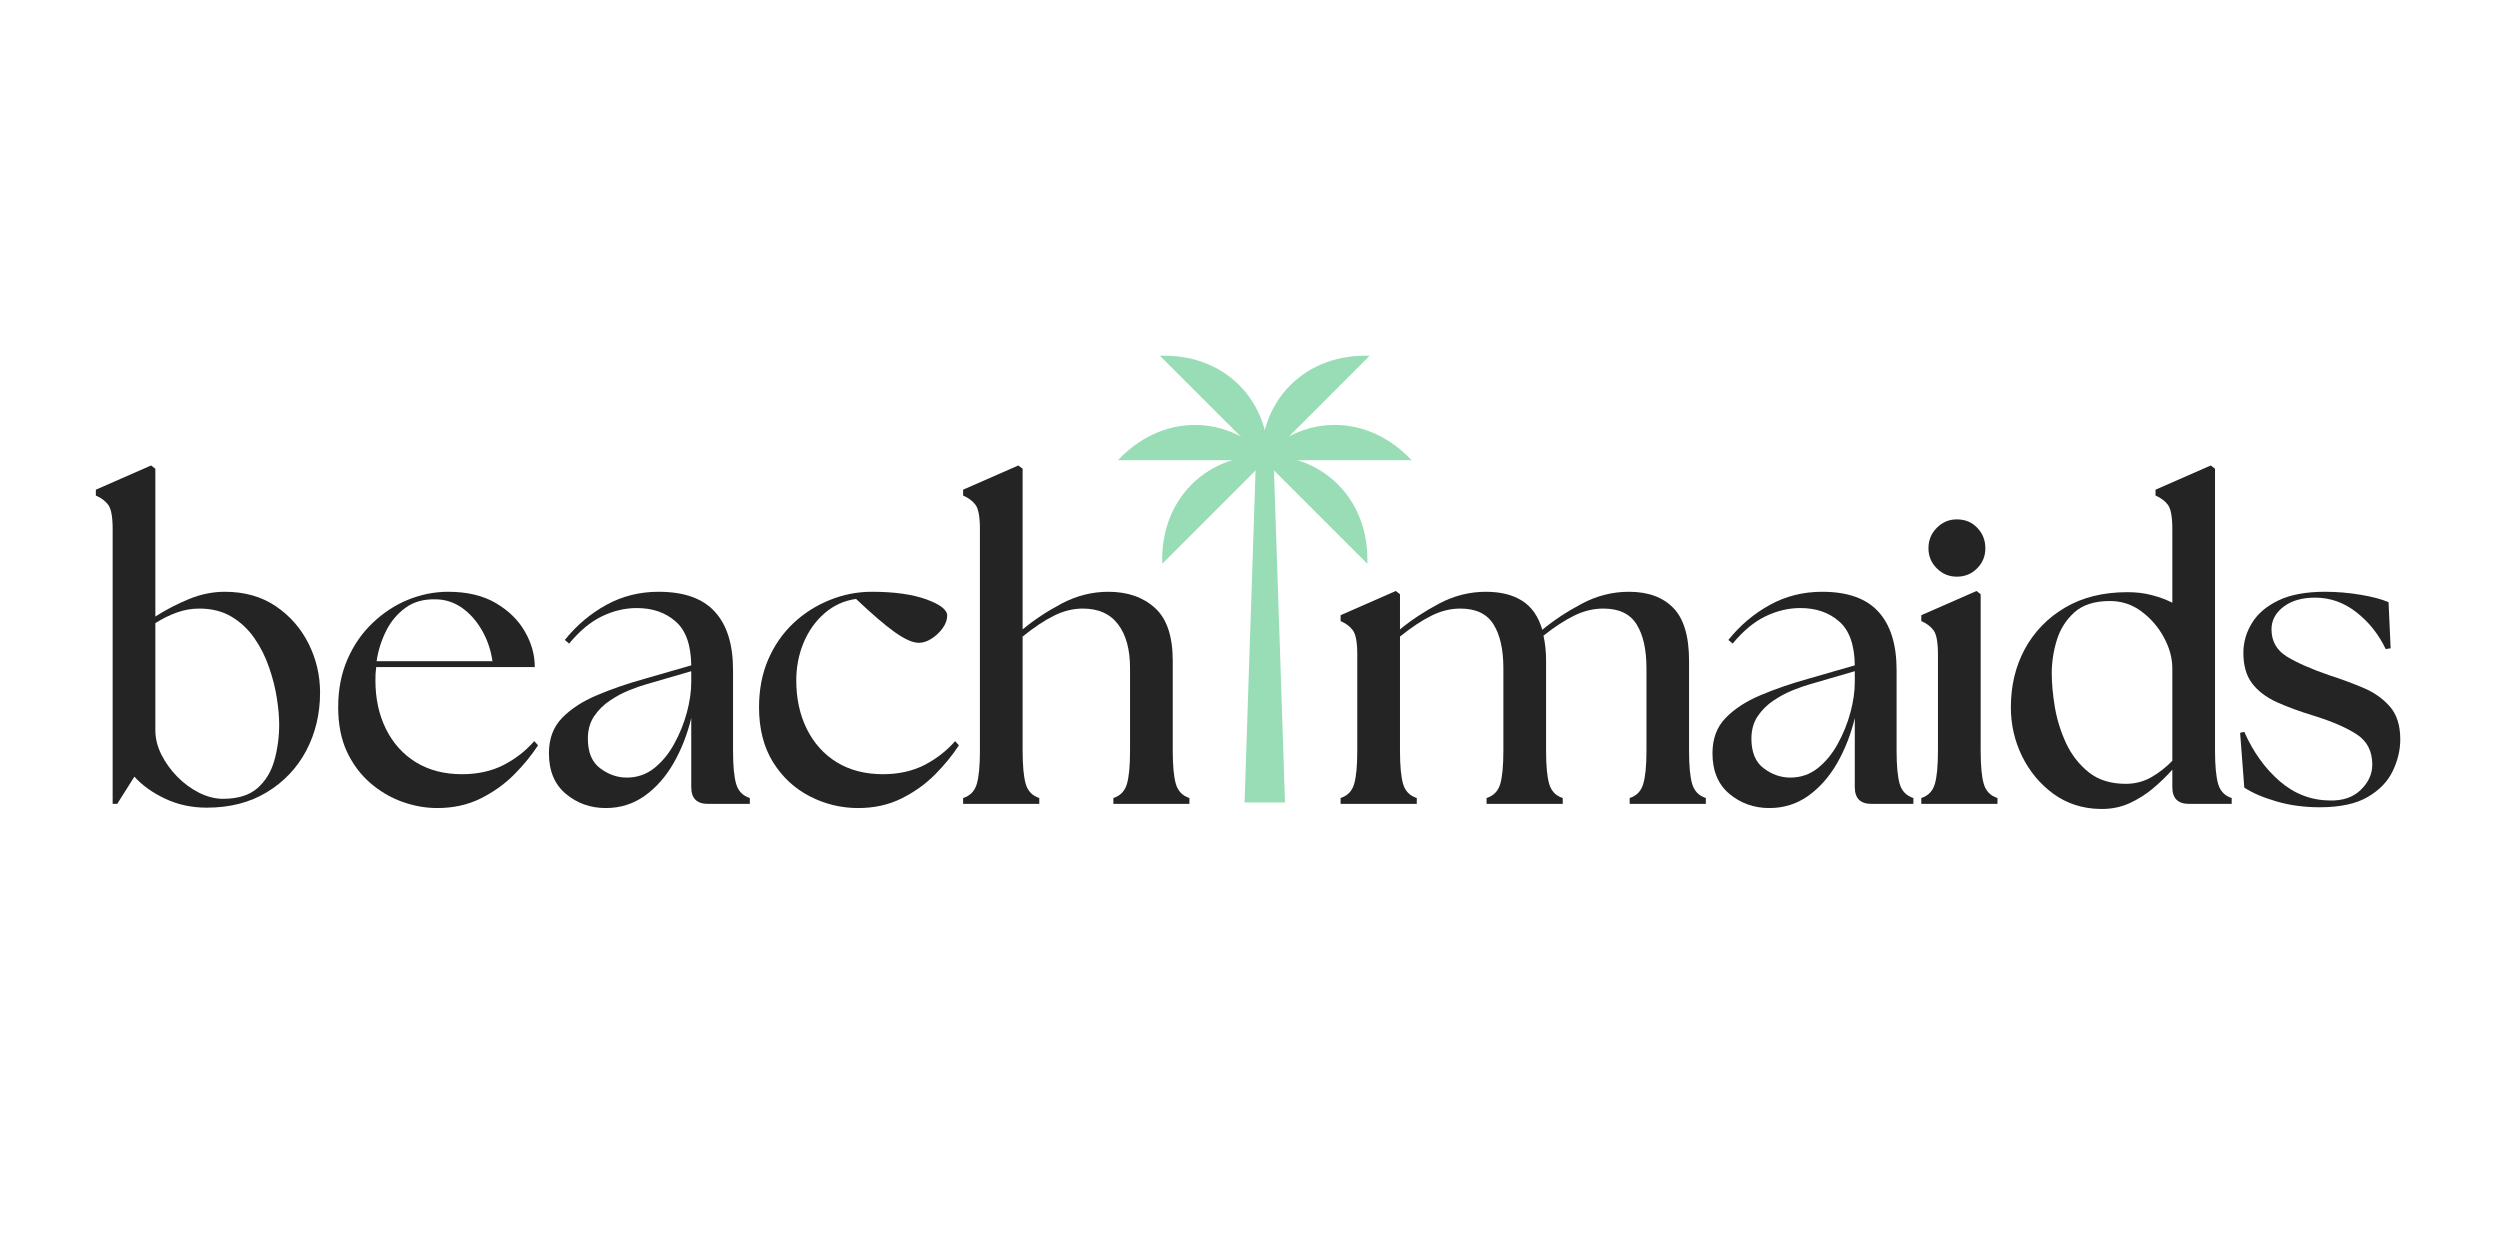 <?xml version="1.0" encoding="UTF-8" standalone="no"?>
<svg xmlns="http://www.w3.org/2000/svg" xmlns:xlink="http://www.w3.org/1999/xlink" width="400" zoomAndPan="magnify" viewBox="0 0 300 150" height="200" preserveAspectRatio="xMidYMid meet" version="1.0"><defs><g/><clipPath id="0fc5a56051"><path d="M 149 53 L 155 53 L 155 96.562 L 149 96.562 Z M 149 53 " clip-rule="nonzero"/></clipPath><clipPath id="335b6117e1"><path d="M 150 50 L 169.383 50 L 169.383 56 L 150 56 Z M 150 50 " clip-rule="nonzero"/></clipPath><clipPath id="2c369d442d"><path d="M 151 42.562 L 165 42.562 L 165 56 L 151 56 Z M 151 42.562 " clip-rule="nonzero"/></clipPath><clipPath id="4cf4b418f3"><path d="M 134.133 50 L 153 50 L 153 56 L 134.133 56 Z M 134.133 50 " clip-rule="nonzero"/></clipPath><clipPath id="808fc2d24d"><path d="M 139 42.562 L 153 42.562 L 153 56 L 139 56 Z M 139 42.562 " clip-rule="nonzero"/></clipPath></defs><g fill="#242424" fill-opacity="1"><g transform="translate(10.252, 96.466)"><g><path d="M 14.562 0.453 C 12.75 0.453 11.082 0.094 9.562 -0.625 C 8.039 -1.344 6.812 -2.223 5.875 -3.266 L 3.812 0 L 3.266 0 L 3.266 -32.984 C 3.266 -34.453 3.086 -35.422 2.734 -35.891 C 2.379 -36.359 1.883 -36.727 1.25 -37 L 1.25 -37.703 L 7.875 -40.609 L 8.391 -40.219 L 8.391 -22.484 C 9.66 -23.297 11.004 -23.992 12.422 -24.578 C 13.848 -25.16 15.281 -25.453 16.719 -25.453 C 19.094 -25.453 21.133 -24.875 22.844 -23.719 C 24.551 -22.562 25.863 -21.062 26.781 -19.219 C 27.695 -17.383 28.156 -15.43 28.156 -13.359 C 28.156 -10.805 27.602 -8.484 26.5 -6.391 C 25.395 -4.305 23.82 -2.645 21.781 -1.406 C 19.738 -0.164 17.332 0.453 14.562 0.453 Z M 8.391 -8.828 C 8.391 -7.859 8.629 -6.891 9.109 -5.922 C 9.598 -4.953 10.234 -4.066 11.016 -3.266 C 11.805 -2.461 12.688 -1.816 13.656 -1.328 C 14.625 -0.848 15.578 -0.609 16.516 -0.609 C 18.285 -0.609 19.656 -1.031 20.625 -1.875 C 21.602 -2.727 22.285 -3.844 22.672 -5.219 C 23.055 -6.594 23.25 -8.031 23.25 -9.531 C 23.25 -10.438 23.156 -11.492 22.969 -12.703 C 22.781 -13.91 22.469 -15.141 22.031 -16.391 C 21.602 -17.648 21.02 -18.812 20.281 -19.875 C 19.539 -20.945 18.629 -21.805 17.547 -22.453 C 16.461 -23.109 15.164 -23.438 13.656 -23.438 C 12.719 -23.438 11.812 -23.273 10.938 -22.953 C 10.07 -22.641 9.223 -22.219 8.391 -21.688 Z M 8.391 -8.828 "/></g></g></g><g fill="#242424" fill-opacity="1"><g transform="translate(39.019, 96.466)"><g><path d="M 13.453 0.5 C 12.047 0.5 10.645 0.25 9.25 -0.25 C 7.863 -0.75 6.586 -1.5 5.422 -2.5 C 4.254 -3.508 3.316 -4.766 2.609 -6.266 C 1.91 -7.773 1.562 -9.551 1.562 -11.594 C 1.562 -13.738 1.938 -15.664 2.688 -17.375 C 3.438 -19.082 4.445 -20.535 5.719 -21.734 C 6.988 -22.941 8.398 -23.863 9.953 -24.5 C 11.516 -25.133 13.117 -25.453 14.766 -25.453 C 17.035 -25.453 18.941 -25 20.484 -24.094 C 22.023 -23.188 23.188 -22.047 23.969 -20.672 C 24.758 -19.305 25.156 -17.891 25.156 -16.422 L 6.125 -16.422 C 6.094 -16.148 6.066 -15.879 6.047 -15.609 C 6.035 -15.348 6.031 -15.082 6.031 -14.812 C 6.031 -12.633 6.453 -10.691 7.297 -8.984 C 8.148 -7.273 9.352 -5.941 10.906 -4.984 C 12.469 -4.035 14.305 -3.562 16.422 -3.562 C 18.297 -3.562 19.953 -3.926 21.391 -4.656 C 22.828 -5.395 24.062 -6.352 25.094 -7.531 L 25.547 -7.031 C 24.785 -5.852 23.832 -4.688 22.688 -3.531 C 21.551 -2.383 20.211 -1.426 18.672 -0.656 C 17.129 0.113 15.391 0.5 13.453 0.5 Z M 6.172 -17.125 L 20.078 -17.125 C 19.879 -18.488 19.453 -19.734 18.797 -20.859 C 18.148 -21.984 17.348 -22.879 16.391 -23.547 C 15.43 -24.211 14.367 -24.547 13.203 -24.547 C 11.797 -24.578 10.609 -24.238 9.641 -23.531 C 8.672 -22.832 7.898 -21.914 7.328 -20.781 C 6.754 -19.645 6.367 -18.426 6.172 -17.125 Z M 6.172 -17.125 "/></g></g></g><g fill="#242424" fill-opacity="1"><g transform="translate(64.371, 96.466)"><g><path d="M 20.578 0 C 19.242 0 18.578 -0.672 18.578 -2.016 L 18.578 -10.297 C 18.109 -8.348 17.406 -6.551 16.469 -4.906 C 15.531 -3.27 14.375 -1.957 13 -0.969 C 11.625 0.008 10.066 0.5 8.328 0.5 C 6.492 0.5 4.895 -0.066 3.531 -1.203 C 2.176 -2.336 1.5 -3.961 1.5 -6.078 C 1.5 -7.816 2.023 -9.227 3.078 -10.312 C 4.141 -11.406 5.539 -12.316 7.281 -13.047 C 9.02 -13.785 10.926 -14.441 13 -15.016 L 18.578 -16.625 C 18.547 -19.094 17.914 -20.852 16.688 -21.906 C 15.469 -22.969 13.922 -23.5 12.047 -23.5 C 10.641 -23.5 9.25 -23.172 7.875 -22.516 C 6.508 -21.859 5.191 -20.766 3.922 -19.234 L 3.406 -19.672 C 4.812 -21.422 6.469 -22.82 8.375 -23.875 C 10.289 -24.926 12.383 -25.453 14.656 -25.453 C 17.707 -25.453 19.957 -24.656 21.406 -23.062 C 22.863 -21.477 23.594 -19.145 23.594 -16.062 L 23.594 -6.375 C 23.594 -4.57 23.719 -3.242 23.969 -2.391 C 24.219 -1.535 24.766 -0.973 25.609 -0.703 L 25.609 0 Z M 6.172 -7.828 C 6.172 -6.191 6.664 -5.004 7.656 -4.266 C 8.645 -3.523 9.707 -3.156 10.844 -3.156 C 12.082 -3.156 13.176 -3.531 14.125 -4.281 C 15.082 -5.039 15.883 -6.016 16.531 -7.203 C 17.188 -8.391 17.691 -9.633 18.047 -10.938 C 18.398 -12.25 18.578 -13.473 18.578 -14.609 L 18.578 -15.922 L 13.203 -14.359 C 12.598 -14.191 11.898 -13.945 11.109 -13.625 C 10.328 -13.312 9.562 -12.898 8.812 -12.391 C 8.062 -11.891 7.43 -11.266 6.922 -10.516 C 6.422 -9.766 6.172 -8.867 6.172 -7.828 Z M 6.172 -7.828 "/></g></g></g><g fill="#242424" fill-opacity="1"><g transform="translate(89.522, 96.466)"><g><path d="M 13.453 0.5 C 11.41 0.5 9.477 0.031 7.656 -0.906 C 5.832 -1.844 4.359 -3.211 3.234 -5.016 C 2.117 -6.828 1.562 -9.02 1.562 -11.594 C 1.562 -13.707 1.926 -15.613 2.656 -17.312 C 3.395 -19.02 4.406 -20.477 5.688 -21.688 C 6.977 -22.895 8.438 -23.82 10.062 -24.469 C 11.688 -25.125 13.367 -25.453 15.109 -25.453 C 17.785 -25.453 19.957 -25.148 21.625 -24.547 C 23.301 -23.941 24.141 -23.289 24.141 -22.594 C 24.141 -22.094 23.957 -21.586 23.594 -21.078 C 23.227 -20.578 22.785 -20.16 22.266 -19.828 C 21.742 -19.492 21.234 -19.328 20.734 -19.328 C 20.023 -19.328 19.078 -19.742 17.891 -20.578 C 16.703 -21.422 15.141 -22.758 13.203 -24.594 C 11.766 -24.395 10.5 -23.816 9.406 -22.859 C 8.32 -21.91 7.488 -20.734 6.906 -19.328 C 6.32 -17.922 6.031 -16.414 6.031 -14.812 C 6.031 -12.633 6.453 -10.691 7.297 -8.984 C 8.148 -7.273 9.352 -5.941 10.906 -4.984 C 12.469 -4.035 14.305 -3.562 16.422 -3.562 C 18.297 -3.562 19.953 -3.926 21.391 -4.656 C 22.828 -5.395 24.062 -6.352 25.094 -7.531 L 25.547 -7.031 C 24.785 -5.852 23.832 -4.688 22.688 -3.531 C 21.551 -2.383 20.211 -1.426 18.672 -0.656 C 17.129 0.113 15.391 0.5 13.453 0.5 Z M 13.453 0.5 "/></g></g></g><g fill="#242424" fill-opacity="1"><g transform="translate(114.574, 96.466)"><g><path d="M 1 0 L 1 -0.703 C 1.844 -0.973 2.391 -1.535 2.641 -2.391 C 2.891 -3.242 3.016 -4.57 3.016 -6.375 L 3.016 -32.984 C 3.016 -34.453 2.836 -35.422 2.484 -35.891 C 2.129 -36.359 1.633 -36.727 1 -37 L 1 -37.703 L 7.625 -40.609 L 8.141 -40.219 L 8.141 -20.938 C 9.504 -22.07 11.07 -23.109 12.844 -24.047 C 14.625 -24.984 16.484 -25.453 18.422 -25.453 C 20.734 -25.453 22.598 -24.805 24.016 -23.516 C 25.441 -22.234 26.156 -20.117 26.156 -17.172 L 26.156 -6.375 C 26.156 -4.57 26.281 -3.242 26.531 -2.391 C 26.781 -1.535 27.32 -0.973 28.156 -0.703 L 28.156 0 L 19.031 0 L 19.031 -0.703 C 19.863 -0.973 20.406 -1.535 20.656 -2.391 C 20.906 -3.242 21.031 -4.57 21.031 -6.375 L 21.031 -16.266 C 21.031 -18.535 20.551 -20.297 19.594 -21.547 C 18.645 -22.805 17.234 -23.438 15.359 -23.438 C 14.191 -23.438 13.035 -23.148 11.891 -22.578 C 10.754 -22.016 9.504 -21.18 8.141 -20.078 L 8.141 -6.375 C 8.141 -4.57 8.266 -3.242 8.516 -2.391 C 8.766 -1.535 9.305 -0.973 10.141 -0.703 L 10.141 0 Z M 1 0 "/></g></g></g><g fill="#242424" fill-opacity="1"><g transform="translate(142.288, 96.466)"><g/></g></g><g fill="#242424" fill-opacity="1"><g transform="translate(150.872, 96.466)"><g/></g></g><g fill="#242424" fill-opacity="1"><g transform="translate(159.467, 96.466)"><g><path d="M 1.406 0 L 1.406 -0.703 C 2.238 -0.973 2.781 -1.535 3.031 -2.391 C 3.281 -3.242 3.406 -4.57 3.406 -6.375 L 3.406 -17.922 C 3.406 -19.391 3.227 -20.359 2.875 -20.828 C 2.531 -21.297 2.039 -21.664 1.406 -21.938 L 1.406 -22.641 L 8.031 -25.547 L 8.531 -25.156 L 8.531 -20.938 C 9.906 -22.07 11.477 -23.109 13.25 -24.047 C 15.031 -24.984 16.891 -25.453 18.828 -25.453 C 20.598 -25.453 22.051 -25.094 23.188 -24.375 C 24.332 -23.656 25.141 -22.492 25.609 -20.891 C 26.973 -22.023 28.551 -23.066 30.344 -24.016 C 32.133 -24.973 34.02 -25.453 36 -25.453 C 38.301 -25.453 40.078 -24.805 41.328 -23.516 C 42.586 -22.234 43.219 -20.117 43.219 -17.172 L 43.219 -6.375 C 43.219 -4.57 43.344 -3.242 43.594 -2.391 C 43.852 -1.535 44.398 -0.973 45.234 -0.703 L 45.234 0 L 36.094 0 L 36.094 -0.703 C 36.926 -0.973 37.469 -1.535 37.719 -2.391 C 37.977 -3.242 38.109 -4.57 38.109 -6.375 L 38.109 -16.266 C 38.109 -18.535 37.711 -20.297 36.922 -21.547 C 36.141 -22.805 34.812 -23.438 32.938 -23.438 C 31.758 -23.438 30.602 -23.16 29.469 -22.609 C 28.332 -22.055 27.094 -21.25 25.75 -20.188 C 25.957 -19.281 26.062 -18.273 26.062 -17.172 L 26.062 -6.375 C 26.062 -4.57 26.188 -3.242 26.438 -2.391 C 26.688 -1.535 27.227 -0.973 28.062 -0.703 L 28.062 0 L 18.922 0 L 18.922 -0.703 C 19.766 -0.973 20.312 -1.535 20.562 -2.391 C 20.812 -3.242 20.938 -4.57 20.938 -6.375 L 20.938 -16.266 C 20.938 -18.535 20.539 -20.297 19.75 -21.547 C 18.969 -22.805 17.641 -23.438 15.766 -23.438 C 14.586 -23.438 13.43 -23.148 12.297 -22.578 C 11.16 -22.016 9.906 -21.18 8.531 -20.078 L 8.531 -6.375 C 8.531 -4.57 8.656 -3.242 8.906 -2.391 C 9.156 -1.535 9.703 -0.973 10.547 -0.703 L 10.547 0 Z M 1.406 0 "/></g></g></g><g fill="#242424" fill-opacity="1"><g transform="translate(203.997, 96.466)"><g><path d="M 20.578 0 C 19.242 0 18.578 -0.672 18.578 -2.016 L 18.578 -10.297 C 18.109 -8.348 17.406 -6.551 16.469 -4.906 C 15.531 -3.27 14.375 -1.957 13 -0.969 C 11.625 0.008 10.066 0.5 8.328 0.5 C 6.492 0.5 4.895 -0.066 3.531 -1.203 C 2.176 -2.336 1.5 -3.961 1.5 -6.078 C 1.5 -7.816 2.023 -9.227 3.078 -10.312 C 4.141 -11.406 5.539 -12.316 7.281 -13.047 C 9.02 -13.785 10.926 -14.441 13 -15.016 L 18.578 -16.625 C 18.547 -19.094 17.914 -20.852 16.688 -21.906 C 15.469 -22.969 13.922 -23.5 12.047 -23.5 C 10.641 -23.5 9.25 -23.172 7.875 -22.516 C 6.508 -21.859 5.191 -20.766 3.922 -19.234 L 3.406 -19.672 C 4.812 -21.422 6.469 -22.82 8.375 -23.875 C 10.289 -24.926 12.383 -25.453 14.656 -25.453 C 17.707 -25.453 19.957 -24.656 21.406 -23.062 C 22.863 -21.477 23.594 -19.145 23.594 -16.062 L 23.594 -6.375 C 23.594 -4.57 23.719 -3.242 23.969 -2.391 C 24.219 -1.535 24.766 -0.973 25.609 -0.703 L 25.609 0 Z M 6.172 -7.828 C 6.172 -6.191 6.664 -5.004 7.656 -4.266 C 8.645 -3.523 9.707 -3.156 10.844 -3.156 C 12.082 -3.156 13.176 -3.531 14.125 -4.281 C 15.082 -5.039 15.883 -6.016 16.531 -7.203 C 17.188 -8.391 17.691 -9.633 18.047 -10.938 C 18.398 -12.25 18.578 -13.473 18.578 -14.609 L 18.578 -15.922 L 13.203 -14.359 C 12.598 -14.191 11.898 -13.945 11.109 -13.625 C 10.328 -13.312 9.562 -12.898 8.812 -12.391 C 8.062 -11.891 7.43 -11.266 6.922 -10.516 C 6.422 -9.766 6.172 -8.867 6.172 -7.828 Z M 6.172 -7.828 "/></g></g></g><g fill="#242424" fill-opacity="1"><g transform="translate(229.149, 96.466)"><g><path d="M 1.406 0 L 1.406 -0.703 C 2.238 -0.973 2.781 -1.535 3.031 -2.391 C 3.281 -3.242 3.406 -4.57 3.406 -6.375 L 3.406 -17.922 C 3.406 -19.391 3.227 -20.359 2.875 -20.828 C 2.531 -21.297 2.039 -21.664 1.406 -21.938 L 1.406 -22.641 L 8.031 -25.547 L 8.531 -25.156 L 8.531 -6.375 C 8.531 -4.57 8.656 -3.242 8.906 -2.391 C 9.156 -1.535 9.703 -0.973 10.547 -0.703 L 10.547 0 Z M 2.266 -30.672 C 2.266 -31.641 2.598 -32.457 3.266 -33.125 C 3.93 -33.801 4.734 -34.141 5.672 -34.141 C 6.672 -34.141 7.488 -33.801 8.125 -33.125 C 8.77 -32.457 9.094 -31.641 9.094 -30.672 C 9.094 -29.734 8.766 -28.93 8.109 -28.266 C 7.453 -27.598 6.641 -27.266 5.672 -27.266 C 4.734 -27.266 3.93 -27.598 3.266 -28.266 C 2.598 -28.93 2.266 -29.734 2.266 -30.672 Z M 2.266 -30.672 "/></g></g></g><g fill="#242424" fill-opacity="1"><g transform="translate(239.741, 96.466)"><g><path d="M 12.25 0.609 C 10.145 0.566 8.285 -0.035 6.672 -1.203 C 5.066 -2.379 3.812 -3.883 2.906 -5.719 C 2.008 -7.562 1.562 -9.52 1.562 -11.594 C 1.562 -14.176 2.117 -16.504 3.234 -18.578 C 4.359 -20.648 5.961 -22.305 8.047 -23.547 C 10.141 -24.785 12.645 -25.406 15.562 -25.406 C 16.633 -25.406 17.613 -25.285 18.5 -25.047 C 19.383 -24.816 20.195 -24.516 20.938 -24.141 L 20.938 -32.984 C 20.938 -34.453 20.758 -35.422 20.406 -35.891 C 20.051 -36.359 19.555 -36.727 18.922 -37 L 18.922 -37.703 L 25.547 -40.609 L 26.062 -40.219 L 26.062 -6.375 C 26.062 -4.57 26.188 -3.242 26.438 -2.391 C 26.688 -1.535 27.227 -0.973 28.062 -0.703 L 28.062 0 L 22.938 0 C 21.602 0 20.938 -0.672 20.938 -2.016 L 20.938 -4.109 C 20.301 -3.379 19.547 -2.645 18.672 -1.906 C 17.805 -1.164 16.836 -0.551 15.766 -0.062 C 14.691 0.414 13.52 0.641 12.25 0.609 Z M 6.469 -15.656 C 6.469 -14.457 6.594 -13.102 6.844 -11.594 C 7.102 -10.094 7.555 -8.645 8.203 -7.25 C 8.859 -5.863 9.766 -4.707 10.922 -3.781 C 12.078 -2.863 13.555 -2.406 15.359 -2.406 C 16.461 -2.406 17.484 -2.672 18.422 -3.203 C 19.359 -3.742 20.195 -4.398 20.938 -5.172 L 20.938 -16.266 C 20.938 -17.504 20.598 -18.742 19.922 -19.984 C 19.254 -21.223 18.359 -22.258 17.234 -23.094 C 16.117 -23.926 14.859 -24.344 13.453 -24.344 C 11.609 -24.344 10.188 -23.891 9.188 -22.984 C 8.188 -22.086 7.484 -20.977 7.078 -19.656 C 6.672 -18.332 6.469 -17 6.469 -15.656 Z M 6.469 -15.656 "/></g></g></g><g fill="#242424" fill-opacity="1"><g transform="translate(267.252, 96.466)"><g><path d="M 11.094 0.406 C 9.25 0.406 7.523 0.172 5.922 -0.297 C 4.316 -0.766 3.031 -1.316 2.062 -1.953 L 1.562 -8.531 L 2.062 -8.641 C 3.133 -6.223 4.547 -4.254 6.297 -2.734 C 8.055 -1.211 10.055 -0.438 12.297 -0.406 C 13.867 -0.363 15.113 -0.785 16.031 -1.672 C 16.957 -2.566 17.422 -3.582 17.422 -4.719 C 17.422 -6.32 16.805 -7.523 15.578 -8.328 C 14.359 -9.129 12.664 -9.867 10.5 -10.547 C 8.75 -11.078 7.227 -11.633 5.938 -12.219 C 4.656 -12.812 3.672 -13.566 2.984 -14.484 C 2.297 -15.398 1.953 -16.613 1.953 -18.125 C 1.953 -19.395 2.297 -20.586 2.984 -21.703 C 3.672 -22.828 4.734 -23.734 6.172 -24.422 C 7.609 -25.109 9.469 -25.453 11.75 -25.453 C 13.188 -25.453 14.609 -25.332 16.016 -25.094 C 17.422 -24.863 18.539 -24.566 19.375 -24.203 L 19.625 -18.672 L 19.031 -18.578 C 18.188 -20.348 17.02 -21.816 15.531 -22.984 C 14.039 -24.16 12.379 -24.75 10.547 -24.75 C 8.973 -24.75 7.707 -24.379 6.75 -23.641 C 5.801 -22.91 5.328 -22.008 5.328 -20.938 C 5.328 -19.531 5.938 -18.445 7.156 -17.688 C 8.375 -16.938 10.102 -16.176 12.344 -15.406 C 13.688 -14.977 15 -14.492 16.281 -13.953 C 17.57 -13.422 18.645 -12.676 19.5 -11.719 C 20.352 -10.77 20.781 -9.441 20.781 -7.734 C 20.781 -6.461 20.477 -5.195 19.875 -3.938 C 19.281 -2.688 18.281 -1.648 16.875 -0.828 C 15.469 -0.004 13.539 0.406 11.094 0.406 Z M 11.094 0.406 "/></g></g></g><g clip-path="url(#0fc5a56051)"><path fill="#98ddb5" d="M 154.199 96.297 L 149.348 96.297 L 150.031 75.551 L 150.074 74.398 L 150.387 64.867 L 150.426 63.715 L 150.777 53.18 L 152.77 53.18 L 153.117 63.715 L 153.16 64.867 L 153.473 74.398 L 153.516 75.551 Z M 154.199 96.297 " fill-opacity="1" fill-rule="nonzero"/></g><g clip-path="url(#335b6117e1)"><path fill="#98ddb5" d="M 160.172 50.992 C 156.645 50.992 153.426 52.59 150.949 55.227 L 169.391 55.227 C 166.918 52.59 163.695 50.992 160.172 50.992 Z M 160.172 50.992 " fill-opacity="1" fill-rule="nonzero"/></g><g clip-path="url(#2c369d442d)"><path fill="#98ddb5" d="M 154.848 46.215 C 152.355 48.707 151.207 52.113 151.32 55.727 L 164.363 42.688 C 160.746 42.574 157.34 43.719 154.848 46.215 Z M 154.848 46.215 " fill-opacity="1" fill-rule="nonzero"/></g><path fill="#98ddb5" d="M 160.555 58.137 C 158.062 55.645 154.656 54.496 151.043 54.613 L 164.082 67.652 C 164.195 64.039 163.051 60.633 160.555 58.137 Z M 160.555 58.137 " fill-opacity="1" fill-rule="nonzero"/><g clip-path="url(#4cf4b418f3)"><path fill="#98ddb5" d="M 143.379 50.992 C 146.902 50.992 150.125 52.59 152.598 55.227 L 134.156 55.227 C 136.633 52.59 139.852 50.992 143.379 50.992 Z M 143.379 50.992 " fill-opacity="1" fill-rule="nonzero"/></g><g clip-path="url(#808fc2d24d)"><path fill="#98ddb5" d="M 148.703 46.215 C 151.195 48.707 152.344 52.113 152.23 55.727 L 139.188 42.688 C 142.801 42.574 146.211 43.719 148.703 46.215 Z M 148.703 46.215 " fill-opacity="1" fill-rule="nonzero"/></g><path fill="#98ddb5" d="M 142.992 58.137 C 145.488 55.645 148.895 54.496 152.508 54.613 L 139.469 67.652 C 139.352 64.039 140.5 60.633 142.992 58.137 Z M 142.992 58.137 " fill-opacity="1" fill-rule="nonzero"/></svg>